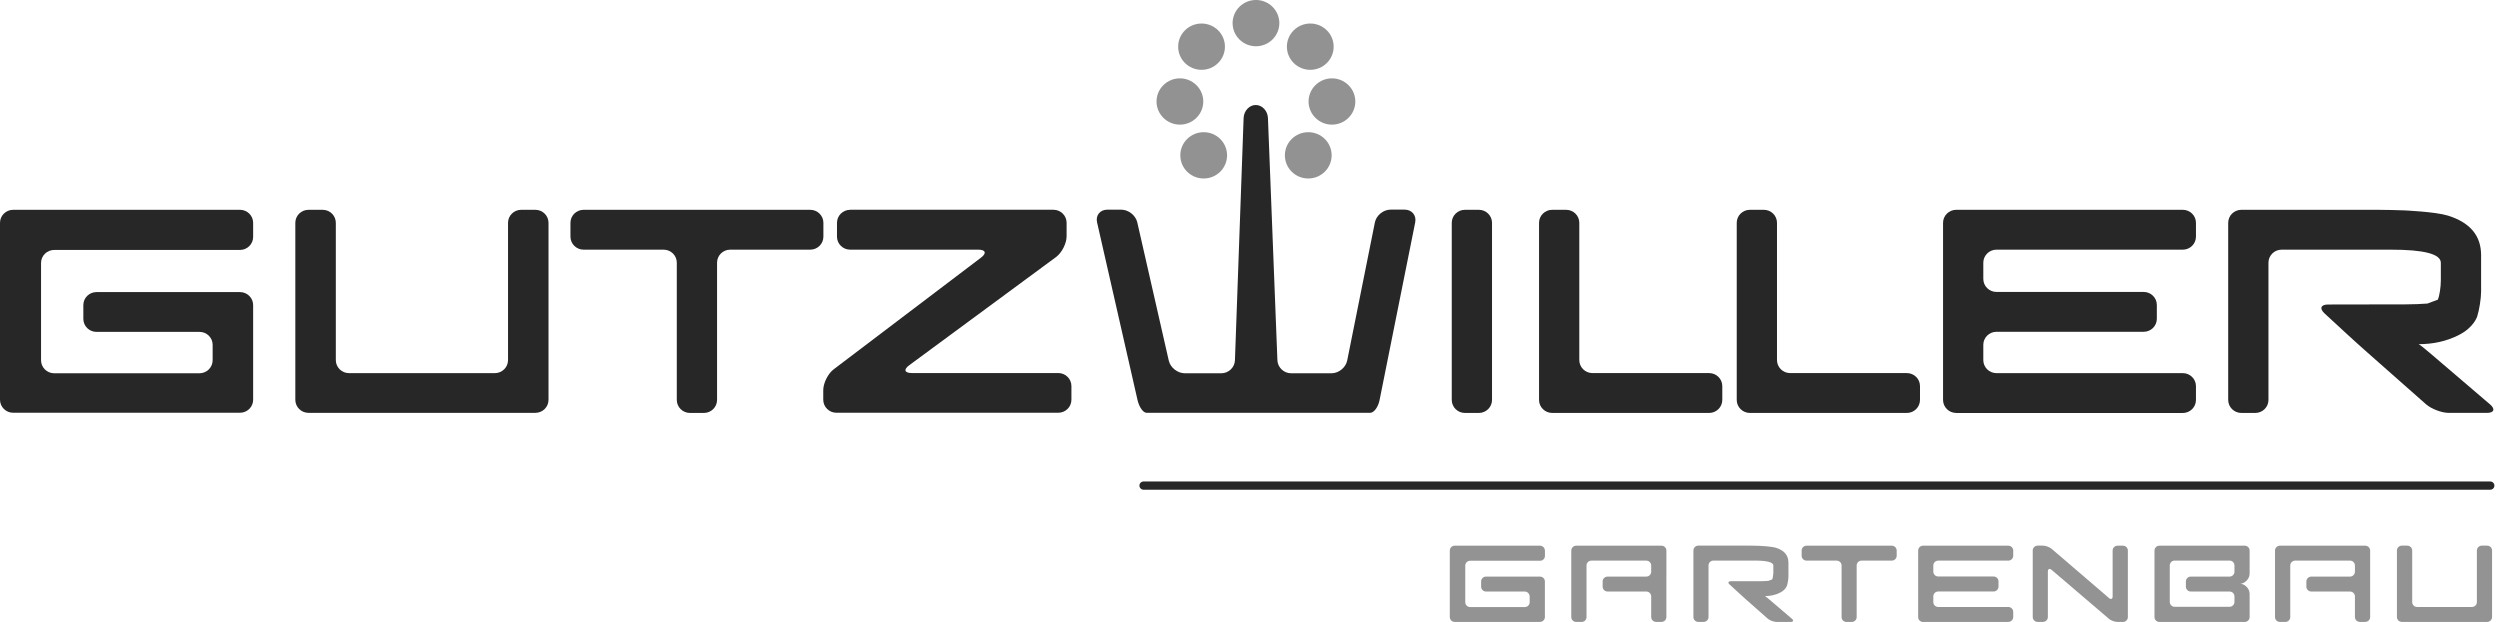 <svg width="209" height="52" viewBox="0 0 209 52" fill="none" xmlns="http://www.w3.org/2000/svg">
<g clip-path="url(#clip0_2117_154)">
<path d="M61.043 20.872C60.44 20.872 59.946 21.361 59.946 21.958V33.436C59.946 34.033 59.452 34.522 58.849 34.522H57.677C57.074 34.522 56.58 34.033 56.58 33.436V21.958C56.58 21.361 56.086 20.872 55.483 20.872H48.787C48.183 20.872 47.69 20.384 47.69 19.786V18.626C47.69 18.029 48.183 17.54 48.787 17.54H67.739C68.343 17.54 68.836 18.029 68.836 18.626V19.786C68.836 20.384 68.343 20.872 67.739 20.872H61.043Z" fill="#272727"/>
<path d="M122.464 34.522C121.861 34.522 121.367 34.033 121.367 33.436V18.626C121.367 18.029 121.861 17.54 122.464 17.54H123.636C124.239 17.54 124.733 18.029 124.733 18.626V33.436C124.733 34.033 124.239 34.522 123.636 34.522H122.464Z" fill="#272727"/>
<path d="M129.761 34.522C129.158 34.522 128.664 34.033 128.664 33.436V18.626C128.664 18.029 129.158 17.54 129.761 17.54H130.933C131.536 17.54 132.03 18.029 132.03 18.626V30.104C132.03 30.701 132.524 31.19 133.127 31.19H142.887C143.491 31.19 143.984 31.679 143.984 32.276V33.436C143.984 34.033 143.491 34.522 142.887 34.522H129.761Z" fill="#272727"/>
<path d="M146.289 34.522C145.685 34.522 145.191 34.033 145.191 33.436V18.626C145.191 18.029 145.685 17.54 146.289 17.54H147.46C148.063 17.54 148.557 18.029 148.557 18.626V30.104C148.557 30.701 149.051 31.19 149.654 31.19H159.415C160.018 31.19 160.512 31.679 160.512 32.276V33.436C160.512 34.033 160.018 34.522 159.415 34.522H146.289Z" fill="#272727"/>
<path d="M163.537 34.522C162.933 34.522 162.439 34.033 162.439 33.436V18.626C162.439 18.029 162.933 17.54 163.537 17.54H182.485C183.089 17.54 183.582 18.029 183.582 18.626V19.786C183.582 20.384 183.089 20.872 182.485 20.872H166.902C166.299 20.872 165.805 21.361 165.805 21.958V23.32C165.805 23.917 166.299 24.406 166.902 24.406H179.214C179.817 24.406 180.311 24.895 180.311 25.492V26.652C180.311 27.249 179.817 27.738 179.214 27.738H166.902C166.299 27.738 165.805 28.227 165.805 28.824V30.108C165.805 30.705 166.299 31.194 166.902 31.194H182.485C183.089 31.194 183.582 31.683 183.582 32.28V33.44C183.582 34.037 183.089 34.526 182.485 34.526H163.537V34.522Z" fill="#272727"/>
<path d="M194.329 26.198C193.887 25.791 194.02 25.457 194.623 25.457L201.1 25.445C201.704 25.445 202.53 25.414 202.938 25.376L203.31 25.236L203.8 25.054C203.941 24.751 204.054 24.014 204.054 23.417V21.974C204.054 21.237 202.664 20.872 199.878 20.872H190.74C190.137 20.872 189.643 21.361 189.643 21.958V33.436C189.643 34.033 189.149 34.522 188.546 34.522H187.374C186.771 34.522 186.277 34.033 186.277 33.436V18.626C186.277 18.029 186.771 17.54 187.374 17.54H198.781C199.384 17.54 200.371 17.564 200.971 17.587C200.971 17.587 203.588 17.699 204.634 18.021C206.492 18.595 207.42 19.697 207.42 21.33V24.355C207.42 24.953 207.271 25.907 207.087 26.477C207.087 26.477 206.793 27.396 205.54 28.017C204.544 28.521 203.428 28.773 202.197 28.773C202.24 28.773 202.648 29.091 203.106 29.483L208.169 33.808C208.627 34.2 208.506 34.518 207.902 34.518H204.732C204.129 34.518 203.267 34.192 202.816 33.797L197.895 29.452C197.444 29.057 196.716 28.397 196.273 27.99L194.329 26.198Z" fill="#272727"/>
<path d="M21.163 18.626C21.163 18.029 20.669 17.54 20.065 17.54H1.097C0.494 17.54 0 18.029 0 18.626V33.42C0 34.018 0.494 34.506 1.097 34.506H20.065C20.669 34.506 21.163 34.018 21.163 33.42V25.504C21.163 24.906 20.669 24.418 20.065 24.418H8.064C7.46 24.418 6.967 24.906 6.967 25.504V26.66C6.967 27.257 7.46 27.746 8.064 27.746H16.684C17.287 27.746 17.781 28.234 17.777 28.832V30.119C17.777 30.717 17.279 31.206 16.676 31.206H4.53C3.926 31.206 3.432 30.717 3.432 30.119V21.982C3.432 21.384 3.926 20.895 4.53 20.895H20.065C20.669 20.895 21.163 20.407 21.163 19.809V18.626Z" fill="#272727"/>
<path d="M116.25 17.525C115.647 17.525 115.059 18.006 114.941 18.591L112.626 30.139C112.508 30.724 111.92 31.205 111.317 31.205H107.932C107.328 31.205 106.815 30.717 106.791 30.119L106 9.864C105.976 9.267 105.518 8.778 104.981 8.778C104.444 8.778 103.99 9.267 103.966 9.864L103.241 30.119C103.222 30.717 102.709 31.205 102.105 31.205H99.045C98.442 31.205 97.838 30.728 97.709 30.146L95.076 18.587C94.943 18.006 94.343 17.529 93.74 17.529H92.568C91.965 17.529 91.581 18.006 91.714 18.587L95.099 33.451C95.233 34.033 95.57 34.51 95.852 34.51H96.361C96.361 34.51 96.855 34.51 97.458 34.51H113.989C113.989 34.51 114.244 34.51 114.553 34.51C114.863 34.51 115.216 34.029 115.333 33.444L118.311 18.591C118.429 18.006 118.033 17.525 117.429 17.525H116.258H116.25Z" fill="#272727"/>
<path d="M25.787 17.54C25.183 17.54 24.689 18.029 24.689 18.626V33.428C24.689 34.025 25.183 34.514 25.787 34.514H44.759C45.362 34.514 45.856 34.025 45.856 33.428V18.626C45.856 18.029 45.362 17.54 44.759 17.54H43.568C42.964 17.54 42.471 18.029 42.471 18.626V30.108C42.471 30.705 41.977 31.194 41.373 31.194H29.172C28.569 31.194 28.075 30.705 28.075 30.108V18.626C28.075 18.029 27.581 17.54 26.978 17.54H25.787Z" fill="#272727"/>
<path d="M71.069 17.54C70.466 17.54 69.972 18.029 69.972 18.626V19.786C69.972 20.384 70.466 20.872 71.069 20.872H81.794C82.397 20.872 82.499 21.171 82.021 21.532L69.694 30.876C69.216 31.24 68.824 32.024 68.824 32.621V33.42C68.824 34.018 69.318 34.506 69.921 34.506H88.474C89.078 34.506 89.571 34.018 89.571 33.42V32.272C89.571 31.675 89.078 31.186 88.474 31.186H76.222C75.618 31.186 75.52 30.895 76.006 30.538L88.286 21.489C88.768 21.132 89.168 20.352 89.168 19.755V18.622C89.168 18.025 88.674 17.536 88.071 17.536H71.073L71.069 17.54Z" fill="#272727"/>
<g opacity="0.5">
<path d="M155.629 46.868C155.401 46.868 155.217 47.051 155.217 47.276V51.589C155.217 51.814 155.033 51.996 154.806 51.996H154.367C154.14 51.996 153.956 51.814 153.956 51.589V47.276C153.956 47.051 153.771 46.868 153.544 46.868H151.029C150.801 46.868 150.617 46.686 150.617 46.461V46.027C150.617 45.802 150.801 45.619 151.029 45.619H158.152C158.379 45.619 158.563 45.802 158.563 46.027V46.461C158.563 46.686 158.379 46.868 158.152 46.868H155.636H155.629Z" fill="#272727"/>
</g>
<g opacity="0.5">
<path d="M160.771 52C160.544 52 160.359 51.818 160.359 51.593V46.027C160.359 45.802 160.544 45.619 160.771 45.619H167.894C168.121 45.619 168.306 45.802 168.306 46.027V46.461C168.306 46.686 168.121 46.868 167.894 46.868H162.036C161.809 46.868 161.625 47.051 161.625 47.276V47.788C161.625 48.013 161.809 48.195 162.036 48.195H166.664C166.891 48.195 167.075 48.377 167.075 48.602V49.041C167.075 49.266 166.891 49.448 166.664 49.448H162.036C161.809 49.448 161.625 49.63 161.625 49.855V50.336C161.625 50.561 161.809 50.743 162.036 50.743H167.894C168.121 50.743 168.306 50.926 168.306 51.151V51.585C168.306 51.81 168.121 51.992 167.894 51.992H160.771V52Z" fill="#272727"/>
</g>
<g opacity="0.5">
<path d="M144.595 48.87C144.431 48.718 144.478 48.59 144.705 48.59H147.142C147.369 48.587 147.679 48.575 147.832 48.559L147.973 48.509L148.157 48.439C148.208 48.327 148.251 48.047 148.251 47.822V47.279C148.251 47.004 147.73 46.864 146.68 46.864H143.243C143.016 46.864 142.832 47.047 142.832 47.272V51.585C142.832 51.81 142.648 51.992 142.421 51.992H141.982C141.754 51.992 141.57 51.81 141.57 51.585V46.019C141.57 45.794 141.754 45.612 141.982 45.612H146.268C146.496 45.612 146.864 45.619 147.091 45.631C147.091 45.631 148.075 45.674 148.466 45.794C149.164 46.011 149.513 46.422 149.513 47.039V48.175C149.513 48.401 149.458 48.757 149.387 48.971C149.387 48.971 149.278 49.316 148.807 49.549C148.431 49.739 148.012 49.832 147.553 49.832C147.553 49.832 147.722 49.952 147.894 50.099L149.799 51.725C149.971 51.872 149.924 51.992 149.697 51.992H148.506C148.278 51.992 147.953 51.868 147.785 51.721L145.935 50.088C145.767 49.94 145.492 49.692 145.328 49.537L144.595 48.862V48.87Z" fill="#272727"/>
</g>
<g opacity="0.5">
<path d="M129.153 46.027C129.153 45.802 128.969 45.619 128.742 45.619H121.615C121.387 45.619 121.203 45.802 121.203 46.027V51.585C121.203 51.81 121.387 51.992 121.615 51.992H128.742C128.969 51.992 129.153 51.81 129.153 51.585V48.61C129.153 48.385 128.969 48.203 128.742 48.203H124.232C124.005 48.203 123.821 48.385 123.821 48.61V49.044C123.821 49.269 124.005 49.452 124.232 49.452H127.465C127.692 49.452 127.876 49.634 127.88 49.859V50.344C127.88 50.569 127.696 50.751 127.472 50.751H122.908C122.68 50.751 122.496 50.569 122.496 50.344V47.287C122.496 47.062 122.68 46.88 122.908 46.88H128.746C128.973 46.88 129.157 46.698 129.157 46.473V46.027H129.153Z" fill="#272727"/>
</g>
<g opacity="0.5">
<path d="M200.794 45.615C200.567 45.615 200.383 45.798 200.383 46.023V51.585C200.383 51.81 200.567 51.992 200.794 51.992H207.925C208.153 51.992 208.337 51.81 208.337 51.585V46.023C208.337 45.798 208.153 45.615 207.925 45.615H207.479C207.252 45.615 207.067 45.798 207.067 46.023V50.336C207.067 50.561 206.883 50.743 206.656 50.743H202.072C201.844 50.743 201.66 50.561 201.66 50.336V46.023C201.66 45.798 201.476 45.615 201.249 45.615H200.802H200.794Z" fill="#272727"/>
</g>
<g opacity="0.5">
<path d="M176.307 49.995C176.479 50.142 176.616 50.08 176.616 49.855V46.027C176.616 45.802 176.8 45.619 177.028 45.619H177.478C177.705 45.619 177.89 45.802 177.89 46.027V51.589C177.89 51.814 177.705 51.996 177.478 51.996H177.028C176.8 51.996 176.475 51.876 176.303 51.729L171.515 47.64C171.342 47.493 171.201 47.559 171.201 47.784V51.585C171.201 51.81 171.017 51.992 170.79 51.992H170.347C170.12 51.992 169.936 51.81 169.936 51.585V46.023C169.936 45.798 170.12 45.615 170.347 45.615H170.794C171.021 45.615 171.346 45.736 171.519 45.883L176.307 49.991V49.995Z" fill="#272727"/>
</g>
<g opacity="0.5">
<path d="M139.313 48.203C139.313 48.203 139.313 48.02 139.313 47.795V46.027C139.313 45.802 139.129 45.619 138.902 45.619H131.771C131.544 45.619 131.359 45.802 131.359 46.027V51.589C131.359 51.814 131.544 51.996 131.771 51.996H132.221C132.449 51.996 132.633 51.814 132.633 51.589V47.276C132.633 47.051 132.817 46.868 133.044 46.868H137.629C137.856 46.868 138.04 47.051 138.04 47.276V47.795C138.04 48.02 137.856 48.203 137.629 48.203H134.392C134.165 48.203 133.981 48.385 133.981 48.61V49.044C133.981 49.269 134.165 49.452 134.392 49.452H137.629C137.856 49.452 138.04 49.634 138.04 49.859V51.585C138.04 51.81 138.224 51.992 138.451 51.992H138.898C139.125 51.992 139.31 51.81 139.31 51.585V48.61C139.31 48.385 139.31 48.203 139.31 48.199L139.313 48.203Z" fill="#272727"/>
</g>
<g opacity="0.5">
<path d="M198.145 48.203C198.145 48.203 198.145 48.02 198.145 47.795V46.027C198.145 45.802 197.961 45.619 197.734 45.619H190.603C190.376 45.619 190.191 45.802 190.191 46.027V51.589C190.191 51.814 190.376 51.996 190.603 51.996H191.053C191.281 51.996 191.465 51.814 191.465 51.589V47.276C191.465 47.051 191.649 46.868 191.876 46.868H196.461C196.688 46.868 196.872 47.051 196.872 47.276V47.795C196.872 48.02 196.688 48.203 196.461 48.203H193.224C192.997 48.203 192.813 48.385 192.813 48.61V49.044C192.813 49.269 192.997 49.452 193.224 49.452H196.461C196.688 49.452 196.872 49.634 196.872 49.859V51.585C196.872 51.81 197.056 51.992 197.283 51.992H197.734C197.961 51.992 198.145 51.81 198.145 51.585V48.61C198.145 48.385 198.145 48.203 198.145 48.199V48.203Z" fill="#272727"/>
</g>
<path d="M95.605 40.941C95.413 40.941 95.256 40.786 95.256 40.596C95.256 40.406 95.413 40.251 95.605 40.251H208.184C208.376 40.251 208.533 40.406 208.533 40.596C208.533 40.786 208.376 40.941 208.184 40.941H95.605Z" fill="#272727"/>
<path opacity="0.5" d="M102.584 12.986C102.584 14.053 101.71 14.922 100.629 14.922C99.548 14.922 98.674 14.057 98.674 12.986C98.674 11.916 99.548 11.051 100.629 11.051C101.71 11.051 102.584 11.916 102.584 12.986Z" fill="#272727"/>
<path opacity="0.5" d="M111.326 12.986C111.326 14.053 110.453 14.922 109.371 14.922C108.29 14.922 107.416 14.057 107.416 12.986C107.416 11.916 108.29 11.051 109.371 11.051C110.453 11.051 111.326 11.916 111.326 12.986Z" fill="#272727"/>
<path opacity="0.5" d="M100.021 9.852C99.257 10.609 98.023 10.609 97.259 9.852C96.495 9.096 96.495 7.87 97.259 7.118C98.023 6.361 99.257 6.361 100.021 7.118C100.785 7.874 100.785 9.096 100.021 9.852Z" fill="#272727"/>
<path opacity="0.5" d="M112.732 9.852C111.968 10.609 110.734 10.609 109.97 9.852C109.205 9.096 109.205 7.87 109.97 7.118C110.734 6.361 111.968 6.361 112.732 7.118C113.496 7.874 113.496 9.096 112.732 9.852Z" fill="#272727"/>
<path opacity="0.5" d="M100.449 5.838C99.372 5.838 98.494 4.973 98.494 3.902C98.494 2.832 99.368 1.967 100.449 1.967C101.531 1.967 102.405 2.832 102.405 3.902C102.405 4.969 101.531 5.838 100.449 5.838Z" fill="#272727"/>
<path opacity="0.5" d="M109.539 5.838C108.462 5.838 107.584 4.973 107.584 3.902C107.584 2.832 108.458 1.967 109.539 1.967C110.621 1.967 111.494 2.832 111.494 3.902C111.494 4.969 110.621 5.838 109.539 5.838Z" fill="#272727"/>
<path opacity="0.5" d="M103.618 3.301C102.854 2.545 102.854 1.323 103.618 0.566C104.382 -0.19 105.616 -0.19 106.38 0.566C107.144 1.323 107.144 2.545 106.38 3.301C105.616 4.057 104.382 4.057 103.618 3.301Z" fill="#272727"/>
<g opacity="0.5">
<path d="M187.293 48.8C187.619 48.8 188.069 48.428 188.069 47.958V46.027C188.069 45.802 187.885 45.619 187.658 45.619H180.527C180.299 45.619 180.115 45.802 180.115 46.027V51.589C180.115 51.814 180.299 51.996 180.527 51.996H187.658C187.885 51.996 188.069 51.814 188.069 51.589V49.646C188.069 49.165 187.619 48.804 187.293 48.804V48.8ZM186.8 47.795C186.8 48.02 186.616 48.203 186.388 48.203H183.152C182.925 48.203 182.74 48.385 182.74 48.61V49.044C182.74 49.269 182.925 49.452 183.152 49.452H186.388C186.616 49.452 186.8 49.634 186.8 49.859V50.321C186.8 50.545 186.616 50.728 186.388 50.728H181.804C181.577 50.728 181.393 50.545 181.393 50.321V47.272C181.393 47.047 181.577 46.864 181.804 46.864H186.388C186.616 46.864 186.8 47.047 186.8 47.272V47.791V47.795Z" fill="#272727"/>
</g>
</g>
<defs>
<clipPath id="clip0_2117_154">
<rect width="209" height="52" fill="white"/>
</clipPath>
</defs>
</svg>
